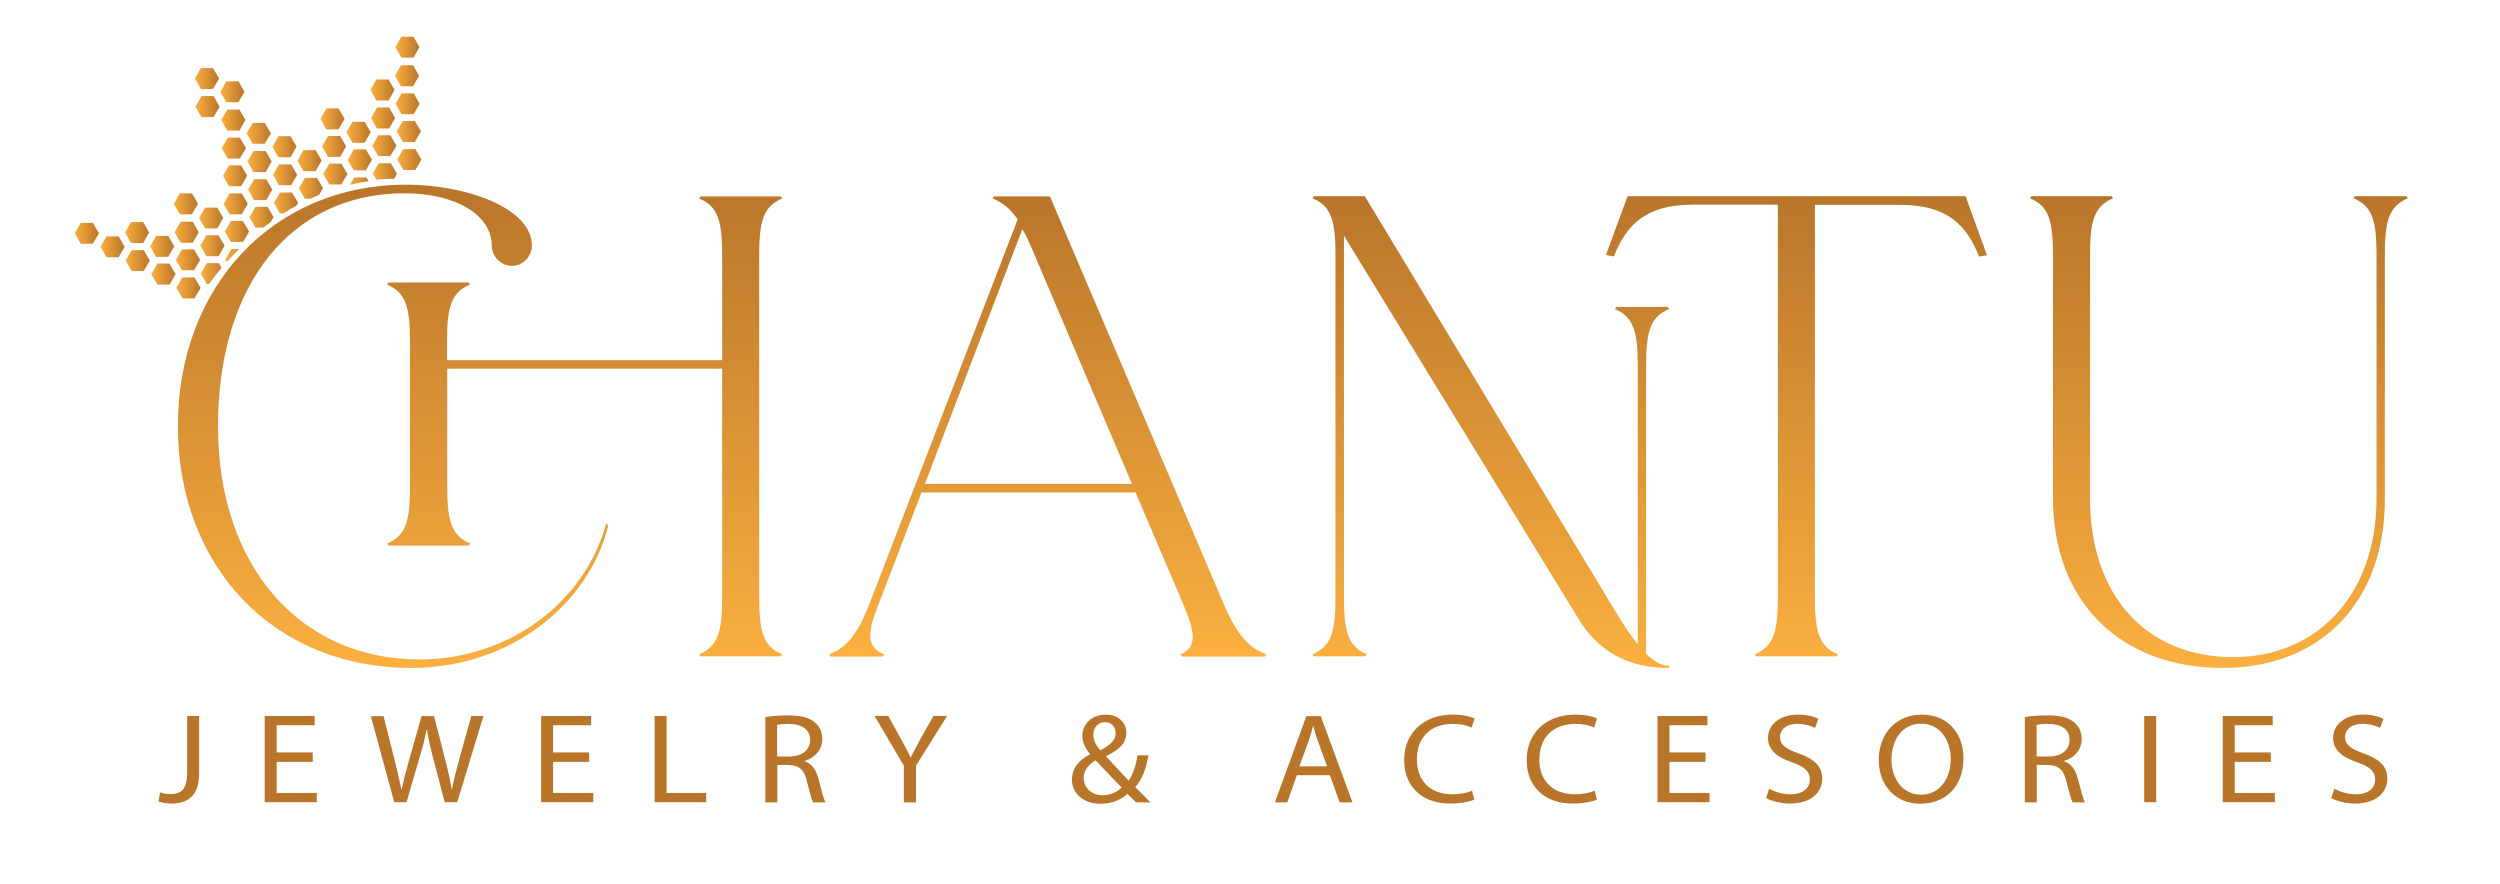 <?xml version="1.0" encoding="UTF-8"?> <svg xmlns="http://www.w3.org/2000/svg" xmlns:xlink="http://www.w3.org/1999/xlink" version="1.1" id="Layer_1" x="0px" y="0px" viewBox="0 0 129.58 45.8" style="enable-background:new 0 0 129.58 45.8;" xml:space="preserve"> <style type="text/css"> .st0{fill:#B9752A;} .st1{fill:url(#SVGID_1_);} .st2{fill:url(#SVGID_00000127751317047190823270000016550765999633093553_);} .st3{fill:url(#SVGID_00000146492833209515857960000011210822395950905995_);} .st4{fill:url(#SVGID_00000012456392333607086160000007708772891673435559_);} .st5{fill:url(#SVGID_00000173843833727348201360000007248807426099766449_);} .st6{fill:url(#SVGID_00000180324365592143360280000013136317144707532472_);} .st7{fill:url(#SVGID_00000138548966566635017160000014655967989039652504_);} .st8{fill:url(#SVGID_00000120554159679054536610000012606277691836471438_);} .st9{fill:url(#SVGID_00000138531155827156444840000008995440477104839352_);} .st10{fill:url(#SVGID_00000070111330481701579630000016337038818628019102_);} .st11{fill:url(#SVGID_00000093166908446672487560000011775059367541393556_);} .st12{fill:url(#SVGID_00000180362396131052824190000001310590517482740150_);} .st13{fill:url(#SVGID_00000028292681542052028530000016650029964406307751_);} .st14{fill:url(#SVGID_00000042731215663157718390000001918944342935074959_);} .st15{fill:url(#SVGID_00000170274474689399028850000004357648441585012925_);} .st16{fill:url(#SVGID_00000112590997810733383250000003794425605462711990_);} .st17{fill:url(#SVGID_00000098211163300161518780000010576191856887044009_);} .st18{fill:url(#SVGID_00000079447260238767443580000013856487548192170896_);} .st19{fill:url(#SVGID_00000043447689004002848520000005242145433369425284_);} .st20{fill:url(#SVGID_00000148633502664134493570000011763352650218995123_);} .st21{fill:url(#SVGID_00000034071598337677415250000010226952902620751803_);} .st22{fill:url(#SVGID_00000097464469845321520180000000959203185732251325_);} .st23{fill:url(#SVGID_00000062901800209240607310000014070991837407005321_);} .st24{fill:url(#SVGID_00000173118546556594532220000005800012708293735332_);} .st25{fill:url(#SVGID_00000012443687620911269370000003491484348756816060_);} .st26{fill:url(#SVGID_00000164498076010849104620000013675381342456631979_);} .st27{fill:url(#SVGID_00000132055577934338176880000008028626086885260673_);} .st28{fill:url(#SVGID_00000074416455590815217390000007066656214607509930_);} .st29{fill:url(#SVGID_00000089558440195161491890000009669952069517974453_);} .st30{fill:url(#SVGID_00000054978703764850437300000007419536289765757365_);} .st31{fill:url(#SVGID_00000096055673550224305260000007146419052061864328_);} .st32{fill:url(#SVGID_00000071527326570125659760000002713648375026105268_);} .st33{fill:url(#SVGID_00000147186165925542774990000002826194081929535881_);} .st34{fill:url(#SVGID_00000134965182009973531520000007279599996307986576_);} .st35{fill:url(#SVGID_00000132781639039065626820000001738609836712716941_);} .st36{fill:url(#SVGID_00000021837191667685329210000008284893518252218505_);} .st37{fill:url(#SVGID_00000022519882746639856930000000451117828938038423_);} .st38{fill:url(#SVGID_00000115484384114665129840000011683684509324839606_);} .st39{fill:url(#SVGID_00000049931096208411623640000011328479825094967472_);} .st40{fill:url(#SVGID_00000082327223950753928710000014765379319084945792_);} .st41{fill:url(#SVGID_00000026872260658099095220000009481935609661129360_);} .st42{fill:url(#SVGID_00000127007092116718895190000006602446434832734119_);} .st43{fill:url(#SVGID_00000168806572098954671740000009501897258462536096_);} .st44{fill:url(#SVGID_00000080184510333192743060000013107543149676352437_);} .st45{fill:url(#SVGID_00000046332541962777851850000017960953457353820862_);} .st46{fill:url(#SVGID_00000085219673620257861280000015401406171503965358_);} .st47{fill:none;} .st48{fill:url(#SVGID_00000160192717326289204620000004303241301860916138_);} .st49{fill:url(#SVGID_00000044879905298830485970000015214253432760263810_);} .st50{fill:url(#SVGID_00000124127282994415097650000014173125150039078324_);} .st51{fill:url(#SVGID_00000079447622162224411970000013466336079344430499_);} </style> <g> <path class="st0" d="M9.7,37.11h0.62v2.99c0,1.19-0.63,1.55-1.45,1.55c-0.23,0-0.51-0.05-0.66-0.11l0.09-0.47 c0.13,0.05,0.31,0.09,0.52,0.09c0.56,0,0.88-0.23,0.88-1.11V37.11z"></path> <path class="st0" d="M16.21,39.49h-1.87v1.61h2.08v0.48h-2.7v-4.47h2.59v0.48h-1.97v1.41h1.87V39.49z"></path> <path class="st0" d="M20.44,41.59l-1.22-4.47h0.66l0.57,2.26c0.14,0.56,0.27,1.12,0.36,1.55h0.01c0.08-0.44,0.23-0.98,0.39-1.55 l0.64-2.26h0.65l0.58,2.27c0.14,0.53,0.26,1.06,0.33,1.53h0.01c0.1-0.49,0.23-0.99,0.38-1.55l0.63-2.26h0.63l-1.36,4.47h-0.65 l-0.61-2.33c-0.15-0.57-0.25-1.01-0.31-1.46h-0.01c-0.09,0.44-0.19,0.88-0.37,1.46l-0.68,2.33H20.44z"></path> <path class="st0" d="M30.54,39.49h-1.87v1.61h2.08v0.48h-2.7v-4.47h2.59v0.48h-1.97v1.41h1.87V39.49z"></path> <path class="st0" d="M33.93,37.11h0.62v3.99h2.05v0.48h-2.67V37.11z"></path> <path class="st0" d="M39.66,37.17c0.31-0.06,0.76-0.09,1.19-0.09c0.66,0,1.09,0.11,1.39,0.37c0.24,0.2,0.38,0.5,0.38,0.85 c0,0.59-0.4,0.98-0.91,1.14v0.02c0.37,0.12,0.59,0.44,0.71,0.9c0.16,0.62,0.27,1.05,0.37,1.23h-0.64 c-0.08-0.13-0.18-0.51-0.32-1.07c-0.14-0.62-0.4-0.85-0.96-0.87h-0.58v1.94h-0.62V37.17z M40.28,39.21h0.63 c0.66,0,1.08-0.34,1.08-0.85c0-0.58-0.45-0.83-1.1-0.84c-0.3,0-0.51,0.03-0.61,0.05V39.21z"></path> <path class="st0" d="M46.85,41.59v-1.9l-1.52-2.58h0.71l0.68,1.23c0.19,0.34,0.33,0.61,0.48,0.92h0.01 c0.13-0.29,0.3-0.58,0.48-0.92l0.69-1.23h0.71l-1.61,2.57v1.91H46.85z"></path> <path class="st0" d="M58.89,41.59c-0.14-0.13-0.26-0.25-0.45-0.44c-0.41,0.36-0.88,0.51-1.4,0.51c-0.93,0-1.48-0.58-1.48-1.25 c0-0.61,0.39-1.03,0.94-1.31v-0.02c-0.25-0.29-0.4-0.62-0.4-0.94c0-0.54,0.42-1.1,1.22-1.1c0.6,0,1.06,0.37,1.06,0.95 c0,0.47-0.29,0.84-1.05,1.2v0.02c0.41,0.44,0.86,0.93,1.17,1.25c0.22-0.31,0.37-0.74,0.46-1.31h0.57c-0.13,0.7-0.33,1.26-0.69,1.65 c0.26,0.25,0.51,0.5,0.79,0.79H58.89z M58.14,40.82c-0.29-0.29-0.82-0.84-1.35-1.41c-0.26,0.15-0.62,0.44-0.62,0.91 c0,0.51,0.41,0.9,0.98,0.9C57.56,41.22,57.91,41.05,58.14,40.82z M56.67,38.09c0,0.32,0.16,0.56,0.36,0.8 c0.48-0.26,0.8-0.5,0.8-0.88c0-0.27-0.16-0.58-0.56-0.58C56.88,37.44,56.67,37.74,56.67,38.09z"></path> <path class="st0" d="M67.22,40.18l-0.5,1.41h-0.64l1.63-4.47h0.75l1.64,4.47h-0.66l-0.51-1.41H67.22z M68.79,39.73l-0.47-1.29 c-0.11-0.29-0.18-0.56-0.25-0.82h-0.01c-0.07,0.27-0.15,0.54-0.24,0.81l-0.47,1.29H68.79z"></path> <path class="st0" d="M76.42,41.44c-0.23,0.11-0.68,0.21-1.27,0.21c-1.35,0-2.37-0.8-2.37-2.26c0-1.4,1.02-2.35,2.51-2.35 c0.6,0,0.98,0.12,1.14,0.2l-0.15,0.47c-0.24-0.11-0.57-0.19-0.97-0.19c-1.13,0-1.87,0.67-1.87,1.85c0,1.09,0.68,1.8,1.85,1.8 c0.38,0,0.76-0.07,1.01-0.19L76.42,41.44z"></path> <path class="st0" d="M82.77,41.44c-0.23,0.11-0.68,0.21-1.27,0.21c-1.35,0-2.37-0.8-2.37-2.26c0-1.4,1.02-2.35,2.51-2.35 c0.6,0,0.98,0.12,1.14,0.2l-0.15,0.47c-0.24-0.11-0.57-0.19-0.97-0.19c-1.13,0-1.87,0.67-1.87,1.85c0,1.09,0.68,1.8,1.85,1.8 c0.38,0,0.76-0.07,1.01-0.19L82.77,41.44z"></path> <path class="st0" d="M88.4,39.49h-1.87v1.61h2.08v0.48h-2.7v-4.47h2.59v0.48h-1.97v1.41h1.87V39.49z"></path> <path class="st0" d="M91.7,40.88c0.28,0.16,0.68,0.29,1.11,0.29c0.63,0,1-0.31,1-0.76c0-0.42-0.26-0.66-0.9-0.89 c-0.78-0.26-1.27-0.64-1.27-1.27c0-0.7,0.62-1.21,1.55-1.21c0.49,0,0.85,0.11,1.06,0.22l-0.17,0.47c-0.16-0.08-0.48-0.21-0.91-0.21 c-0.66,0-0.91,0.36-0.91,0.67c0,0.42,0.29,0.62,0.96,0.86c0.81,0.29,1.23,0.66,1.23,1.31c0,0.69-0.55,1.29-1.68,1.29 c-0.46,0-0.97-0.13-1.23-0.29L91.7,40.88z"></path> <path class="st0" d="M101.77,39.3c0,1.54-1,2.36-2.23,2.36c-1.27,0-2.16-0.92-2.16-2.27c0-1.42,0.95-2.35,2.23-2.35 C100.92,37.04,101.77,37.97,101.77,39.3z M98.04,39.38c0,0.96,0.56,1.81,1.53,1.81c0.98,0,1.54-0.84,1.54-1.86 c0-0.89-0.5-1.82-1.53-1.82C98.56,37.51,98.04,38.39,98.04,39.38z"></path> <path class="st0" d="M104.94,37.17c0.31-0.06,0.76-0.09,1.19-0.09c0.66,0,1.09,0.11,1.39,0.37c0.24,0.2,0.38,0.5,0.38,0.85 c0,0.59-0.4,0.98-0.91,1.14v0.02c0.37,0.12,0.59,0.44,0.71,0.9c0.16,0.62,0.27,1.05,0.37,1.23h-0.64 c-0.08-0.13-0.18-0.51-0.32-1.07c-0.14-0.62-0.4-0.85-0.96-0.87h-0.58v1.94h-0.62V37.17z M105.56,39.21h0.63 c0.66,0,1.08-0.34,1.08-0.85c0-0.58-0.45-0.83-1.1-0.84c-0.3,0-0.51,0.03-0.61,0.05V39.21z"></path> <path class="st0" d="M111.76,37.11v4.47h-0.62v-4.47H111.76z"></path> <path class="st0" d="M117.7,39.49h-1.87v1.61h2.08v0.48h-2.7v-4.47h2.59v0.48h-1.97v1.41h1.87V39.49z"></path> <path class="st0" d="M121,40.88c0.28,0.16,0.68,0.29,1.11,0.29c0.63,0,1-0.31,1-0.76c0-0.42-0.26-0.66-0.91-0.89 c-0.78-0.26-1.27-0.64-1.27-1.27c0-0.7,0.62-1.21,1.55-1.21c0.49,0,0.85,0.11,1.06,0.22l-0.17,0.47c-0.16-0.08-0.48-0.21-0.91-0.21 c-0.66,0-0.91,0.36-0.91,0.67c0,0.42,0.29,0.62,0.96,0.86c0.81,0.29,1.23,0.66,1.23,1.31c0,0.69-0.55,1.29-1.68,1.29 c-0.46,0-0.97-0.13-1.23-0.29L121,40.88z"></path> </g> <g> <linearGradient id="SVGID_1_" gradientUnits="userSpaceOnUse" x1="11.418" y1="4.758" x2="12.672" y2="4.758"> <stop offset="0" style="stop-color:#FBB040"></stop> <stop offset="1" style="stop-color:#B9752A"></stop> </linearGradient> <polygon class="st1" points="12.36,5.3 12.67,4.76 12.36,4.21 11.73,4.22 11.42,4.76 11.73,5.3 "></polygon> <linearGradient id="SVGID_00000038376476401579740790000016835628259303720882_" gradientUnits="userSpaceOnUse" x1="12.782" y1="6.91" x2="14.036" y2="6.91"> <stop offset="0" style="stop-color:#FBB040"></stop> <stop offset="1" style="stop-color:#B9752A"></stop> </linearGradient> <polygon style="fill:url(#SVGID_00000038376476401579740790000016835628259303720882_);" points="13.72,7.45 14.04,6.91 13.72,6.37 13.1,6.37 12.78,6.91 13.1,7.45 "></polygon> <linearGradient id="SVGID_00000124857392410682489530000017617540402896901306_" gradientUnits="userSpaceOnUse" x1="20.491" y1="2.443" x2="21.744" y2="2.443"> <stop offset="0" style="stop-color:#FBB040"></stop> <stop offset="1" style="stop-color:#B9752A"></stop> </linearGradient> <polygon style="fill:url(#SVGID_00000124857392410682489530000017617540402896901306_);" points="21.43,2.99 21.74,2.44 21.43,1.9 20.8,1.9 20.49,2.44 20.8,2.99 "></polygon> <linearGradient id="SVGID_00000039102231596188465570000005163090685099607453_" gradientUnits="userSpaceOnUse" x1="14.119" y1="7.606" x2="15.373" y2="7.606"> <stop offset="0" style="stop-color:#FBB040"></stop> <stop offset="1" style="stop-color:#B9752A"></stop> </linearGradient> <polygon style="fill:url(#SVGID_00000039102231596188465570000005163090685099607453_);" points="15.06,8.15 15.37,7.6 15.06,7.06 14.43,7.06 14.12,7.61 14.43,8.15 "></polygon> <linearGradient id="SVGID_00000151537717542412260940000006123766794752395687_" gradientUnits="userSpaceOnUse" x1="19.199" y1="4.663" x2="20.453" y2="4.663"> <stop offset="0" style="stop-color:#FBB040"></stop> <stop offset="1" style="stop-color:#B9752A"></stop> </linearGradient> <polygon style="fill:url(#SVGID_00000151537717542412260940000006123766794752395687_);" points="20.14,5.21 20.45,4.66 20.14,4.12 19.51,4.12 19.2,4.66 19.51,5.21 "></polygon> <linearGradient id="SVGID_00000152221940999395267490000007708767955588097691_" gradientUnits="userSpaceOnUse" x1="16.611" y1="6.162" x2="17.865" y2="6.162"> <stop offset="0" style="stop-color:#FBB040"></stop> <stop offset="1" style="stop-color:#B9752A"></stop> </linearGradient> <polygon style="fill:url(#SVGID_00000152221940999395267490000007708767955588097691_);" points="17.55,6.7 17.86,6.16 17.55,5.62 16.92,5.62 16.61,6.16 16.92,6.71 "></polygon> <linearGradient id="SVGID_00000094591524013715633940000012696228640962005132_" gradientUnits="userSpaceOnUse" x1="9.011" y1="10.566" x2="10.265" y2="10.566"> <stop offset="0" style="stop-color:#FBB040"></stop> <stop offset="1" style="stop-color:#B9752A"></stop> </linearGradient> <polygon style="fill:url(#SVGID_00000094591524013715633940000012696228640962005132_);" points="9.95,11.11 10.26,10.56 9.95,10.02 9.32,10.02 9.01,10.57 9.33,11.11 "></polygon> <linearGradient id="SVGID_00000019640483169968454070000014483190054273683121_" gradientUnits="userSpaceOnUse" x1="20.469" y1="3.927" x2="21.723" y2="3.927"> <stop offset="0" style="stop-color:#FBB040"></stop> <stop offset="1" style="stop-color:#B9752A"></stop> </linearGradient> <polygon style="fill:url(#SVGID_00000019640483169968454070000014483190054273683121_);" points="21.41,4.47 21.72,3.93 21.41,3.38 20.78,3.38 20.47,3.93 20.78,4.47 "></polygon> <linearGradient id="SVGID_00000040555043052589954630000006728736942133428113_" gradientUnits="userSpaceOnUse" x1="14.147" y1="9.061" x2="15.401" y2="9.061"> <stop offset="0" style="stop-color:#FBB040"></stop> <stop offset="1" style="stop-color:#B9752A"></stop> </linearGradient> <polygon style="fill:url(#SVGID_00000040555043052589954630000006728736942133428113_);" points="14.46,8.52 14.15,9.06 14.46,9.6 15.09,9.6 15.4,9.06 15.09,8.52 "></polygon> <linearGradient id="SVGID_00000088820560810751241030000018271539645321184935_" gradientUnits="userSpaceOnUse" x1="15.417" y1="8.325" x2="16.671" y2="8.325"> <stop offset="0" style="stop-color:#FBB040"></stop> <stop offset="1" style="stop-color:#B9752A"></stop> </linearGradient> <polygon style="fill:url(#SVGID_00000088820560810751241030000018271539645321184935_);" points="16.36,8.87 16.67,8.32 16.36,7.78 15.73,7.78 15.42,8.33 15.73,8.87 "></polygon> <linearGradient id="SVGID_00000068671793113778493070000000603415998349908363_" gradientUnits="userSpaceOnUse" x1="16.687" y1="7.589" x2="17.941" y2="7.589"> <stop offset="0" style="stop-color:#FBB040"></stop> <stop offset="1" style="stop-color:#B9752A"></stop> </linearGradient> <polygon style="fill:url(#SVGID_00000068671793113778493070000000603415998349908363_);" points="17,7.05 16.69,7.59 17,8.13 17.63,8.13 17.94,7.59 17.63,7.05 "></polygon> <linearGradient id="SVGID_00000098926905337476201230000013802927593863068069_" gradientUnits="userSpaceOnUse" x1="17.957" y1="6.853" x2="19.211" y2="6.853"> <stop offset="0" style="stop-color:#FBB040"></stop> <stop offset="1" style="stop-color:#B9752A"></stop> </linearGradient> <polygon style="fill:url(#SVGID_00000098926905337476201230000013802927593863068069_);" points="18.9,7.4 19.21,6.85 18.9,6.31 18.27,6.31 17.96,6.85 18.27,7.4 "></polygon> <linearGradient id="SVGID_00000183247957862827180220000009873274107348335548_" gradientUnits="userSpaceOnUse" x1="19.227" y1="6.117" x2="20.48" y2="6.117"> <stop offset="0" style="stop-color:#FBB040"></stop> <stop offset="1" style="stop-color:#B9752A"></stop> </linearGradient> <polygon style="fill:url(#SVGID_00000183247957862827180220000009873274107348335548_);" points="20.17,6.66 20.48,6.12 20.17,5.57 19.54,5.57 19.23,6.12 19.54,6.66 "></polygon> <linearGradient id="SVGID_00000134237510013293196240000011509454770144120734_" gradientUnits="userSpaceOnUse" x1="20.497" y1="5.382" x2="21.75" y2="5.382"> <stop offset="0" style="stop-color:#FBB040"></stop> <stop offset="1" style="stop-color:#B9752A"></stop> </linearGradient> <polygon style="fill:url(#SVGID_00000134237510013293196240000011509454770144120734_);" points="20.81,4.84 20.5,5.38 20.81,5.92 21.44,5.92 21.75,5.38 21.44,4.84 "></polygon> <linearGradient id="SVGID_00000093863707863610908710000005481616037203116195_" gradientUnits="userSpaceOnUse" x1="15.483" y1="9.757" x2="16.737" y2="9.757"> <stop offset="0" style="stop-color:#FBB040"></stop> <stop offset="1" style="stop-color:#B9752A"></stop> </linearGradient> <path style="fill:url(#SVGID_00000093863707863610908710000005481616037203116195_);" d="M16.74,9.76l-0.31-0.54l-0.63,0 l-0.31,0.54l0.31,0.54l0.29,0c0.14-0.07,0.29-0.13,0.44-0.19L16.74,9.76z"></path> <linearGradient id="SVGID_00000126287621447428607580000011140772210787510694_" gradientUnits="userSpaceOnUse" x1="16.753" y1="9.021" x2="18.007" y2="9.021"> <stop offset="0" style="stop-color:#FBB040"></stop> <stop offset="1" style="stop-color:#B9752A"></stop> </linearGradient> <polygon style="fill:url(#SVGID_00000126287621447428607580000011140772210787510694_);" points="17.07,8.48 16.75,9.02 17.07,9.56 17.69,9.56 18.01,9.02 17.69,8.48 "></polygon> <linearGradient id="SVGID_00000088816461114594306790000013168665428545823361_" gradientUnits="userSpaceOnUse" x1="18.023" y1="8.286" x2="19.277" y2="8.286"> <stop offset="0" style="stop-color:#FBB040"></stop> <stop offset="1" style="stop-color:#B9752A"></stop> </linearGradient> <polygon style="fill:url(#SVGID_00000088816461114594306790000013168665428545823361_);" points="18.34,7.74 18.02,8.29 18.34,8.83 18.96,8.83 19.28,8.28 18.96,7.74 "></polygon> <linearGradient id="SVGID_00000067234860779799257080000002991482009004371845_" gradientUnits="userSpaceOnUse" x1="19.293" y1="7.55" x2="20.547" y2="7.55"> <stop offset="0" style="stop-color:#FBB040"></stop> <stop offset="1" style="stop-color:#B9752A"></stop> </linearGradient> <polygon style="fill:url(#SVGID_00000067234860779799257080000002991482009004371845_);" points="20.23,8.09 20.55,7.55 20.23,7.01 19.61,7.01 19.29,7.55 19.61,8.09 "></polygon> <linearGradient id="SVGID_00000181087386846119099950000011089071591208503952_" gradientUnits="userSpaceOnUse" x1="20.563" y1="6.814" x2="21.817" y2="6.814"> <stop offset="0" style="stop-color:#FBB040"></stop> <stop offset="1" style="stop-color:#B9752A"></stop> </linearGradient> <polygon style="fill:url(#SVGID_00000181087386846119099950000011089071591208503952_);" points="20.88,6.27 20.56,6.81 20.88,7.36 21.5,7.36 21.82,6.81 21.5,6.27 "></polygon> <linearGradient id="SVGID_00000138551879651687537750000014866610124748782979_" gradientUnits="userSpaceOnUse" x1="18.051" y1="9.389" x2="19.305" y2="9.389"> <stop offset="0" style="stop-color:#FBB040"></stop> <stop offset="1" style="stop-color:#B9752A"></stop> </linearGradient> <path style="fill:url(#SVGID_00000138551879651687537750000014866610124748782979_);" d="M18.99,9.2l-0.63,0l-0.22,0.38 c0.31-0.08,0.63-0.14,0.96-0.19L18.99,9.2z"></path> <linearGradient id="SVGID_00000054239857421765054970000011762452115301785531_" gradientUnits="userSpaceOnUse" x1="19.321" y1="8.893" x2="20.575" y2="8.893"> <stop offset="0" style="stop-color:#FBB040"></stop> <stop offset="1" style="stop-color:#B9752A"></stop> </linearGradient> <path style="fill:url(#SVGID_00000054239857421765054970000011762452115301785531_);" d="M20.57,9l-0.31-0.54l-0.63,0l-0.31,0.54 l0.19,0.32c0.3-0.04,0.61-0.05,0.92-0.06L20.57,9z"></path> <linearGradient id="SVGID_00000015330957885219649620000017219167168357364892_" gradientUnits="userSpaceOnUse" x1="20.591" y1="8.268" x2="21.845" y2="8.268"> <stop offset="0" style="stop-color:#FBB040"></stop> <stop offset="1" style="stop-color:#B9752A"></stop> </linearGradient> <polygon style="fill:url(#SVGID_00000015330957885219649620000017219167168357364892_);" points="20.9,7.73 20.59,8.27 20.91,8.81 21.53,8.81 21.84,8.27 21.53,7.73 "></polygon> <linearGradient id="SVGID_00000010994322526841546950000008236418112228650894_" gradientUnits="userSpaceOnUse" x1="10.102" y1="4.072" x2="11.355" y2="4.072"> <stop offset="0" style="stop-color:#FBB040"></stop> <stop offset="1" style="stop-color:#B9752A"></stop> </linearGradient> <polygon style="fill:url(#SVGID_00000010994322526841546950000008236418112228650894_);" points="11.04,4.61 11.36,4.07 11.04,3.53 10.41,3.53 10.1,4.07 10.42,4.62 "></polygon> <linearGradient id="SVGID_00000091716855419181948230000007472420293594600607_" gradientUnits="userSpaceOnUse" x1="10.129" y1="5.526" x2="11.383" y2="5.526"> <stop offset="0" style="stop-color:#FBB040"></stop> <stop offset="1" style="stop-color:#B9752A"></stop> </linearGradient> <polygon style="fill:url(#SVGID_00000091716855419181948230000007472420293594600607_);" points="10.44,4.98 10.13,5.53 10.44,6.07 11.07,6.07 11.38,5.53 11.07,4.98 "></polygon> <linearGradient id="SVGID_00000002377948090811140960000013130021033427037884_" gradientUnits="userSpaceOnUse" x1="11.466" y1="6.223" x2="12.72" y2="6.223"> <stop offset="0" style="stop-color:#FBB040"></stop> <stop offset="1" style="stop-color:#B9752A"></stop> </linearGradient> <polygon style="fill:url(#SVGID_00000002377948090811140960000013130021033427037884_);" points="11.78,5.68 11.47,6.22 11.78,6.77 12.41,6.77 12.72,6.22 12.41,5.68 "></polygon> <linearGradient id="SVGID_00000023966687424590718360000008596968708122385066_" gradientUnits="userSpaceOnUse" x1="3.874" y1="12.092" x2="5.128" y2="12.092"> <stop offset="0" style="stop-color:#FBB040"></stop> <stop offset="1" style="stop-color:#B9752A"></stop> </linearGradient> <polygon style="fill:url(#SVGID_00000023966687424590718360000008596968708122385066_);" points="4.19,11.55 3.87,12.09 4.19,12.64 4.81,12.63 5.13,12.09 4.81,11.55 "></polygon> <linearGradient id="SVGID_00000031181117490737273350000011928406470992587395_" gradientUnits="userSpaceOnUse" x1="11.493" y1="7.678" x2="12.747" y2="7.678"> <stop offset="0" style="stop-color:#FBB040"></stop> <stop offset="1" style="stop-color:#B9752A"></stop> </linearGradient> <polygon style="fill:url(#SVGID_00000031181117490737273350000011928406470992587395_);" points="11.81,7.14 11.49,7.68 11.81,8.22 12.43,8.22 12.75,7.68 12.43,7.13 "></polygon> <linearGradient id="SVGID_00000017511131182508265760000001940105555467678111_" gradientUnits="userSpaceOnUse" x1="5.21" y1="12.789" x2="6.464" y2="12.789"> <stop offset="0" style="stop-color:#FBB040"></stop> <stop offset="1" style="stop-color:#B9752A"></stop> </linearGradient> <polygon style="fill:url(#SVGID_00000017511131182508265760000001940105555467678111_);" points="5.52,12.25 5.21,12.79 5.52,13.33 6.15,13.33 6.46,12.79 6.15,12.25 "></polygon> <linearGradient id="SVGID_00000097497409435927176550000015012284863757889949_" gradientUnits="userSpaceOnUse" x1="6.48" y1="12.053" x2="7.734" y2="12.053"> <stop offset="0" style="stop-color:#FBB040"></stop> <stop offset="1" style="stop-color:#B9752A"></stop> </linearGradient> <polygon style="fill:url(#SVGID_00000097497409435927176550000015012284863757889949_);" points="7.42,12.6 7.73,12.05 7.42,11.51 6.79,11.51 6.48,12.05 6.79,12.6 "></polygon> <linearGradient id="SVGID_00000067194515099061657390000005056759302793641905_" gradientUnits="userSpaceOnUse" x1="11.56" y1="9.11" x2="12.814" y2="9.11"> <stop offset="0" style="stop-color:#FBB040"></stop> <stop offset="1" style="stop-color:#B9752A"></stop> </linearGradient> <polygon style="fill:url(#SVGID_00000067194515099061657390000005056759302793641905_);" points="12.5,9.65 12.81,9.11 12.5,8.57 11.87,8.57 11.56,9.11 11.87,9.65 "></polygon> <linearGradient id="SVGID_00000080168561244589723690000008376167125508762558_" gradientUnits="userSpaceOnUse" x1="12.83" y1="8.374" x2="14.084" y2="8.374"> <stop offset="0" style="stop-color:#FBB040"></stop> <stop offset="1" style="stop-color:#B9752A"></stop> </linearGradient> <polygon style="fill:url(#SVGID_00000080168561244589723690000008376167125508762558_);" points="13.14,7.83 12.83,8.37 13.14,8.92 13.77,8.92 14.08,8.37 13.77,7.83 "></polygon> <linearGradient id="SVGID_00000005241933646034681230000017528409727436562596_" gradientUnits="userSpaceOnUse" x1="6.508" y1="13.508" x2="7.762" y2="13.508"> <stop offset="0" style="stop-color:#FBB040"></stop> <stop offset="1" style="stop-color:#B9752A"></stop> </linearGradient> <polygon style="fill:url(#SVGID_00000005241933646034681230000017528409727436562596_);" points="6.82,12.97 6.51,13.51 6.82,14.05 7.45,14.05 7.76,13.51 7.45,12.96 "></polygon> <linearGradient id="SVGID_00000072987645687596315430000012349886035576877247_" gradientUnits="userSpaceOnUse" x1="7.778" y1="12.772" x2="9.032" y2="12.772"> <stop offset="0" style="stop-color:#FBB040"></stop> <stop offset="1" style="stop-color:#B9752A"></stop> </linearGradient> <polygon style="fill:url(#SVGID_00000072987645687596315430000012349886035576877247_);" points="8.72,13.31 9.03,12.77 8.72,12.23 8.09,12.23 7.78,12.77 8.09,13.32 "></polygon> <linearGradient id="SVGID_00000045592238972116751900000013122567397229258395_" gradientUnits="userSpaceOnUse" x1="9.048" y1="12.036" x2="10.302" y2="12.036"> <stop offset="0" style="stop-color:#FBB040"></stop> <stop offset="1" style="stop-color:#B9752A"></stop> </linearGradient> <polygon style="fill:url(#SVGID_00000045592238972116751900000013122567397229258395_);" points="9.36,11.49 9.05,12.04 9.36,12.58 9.99,12.58 10.3,12.04 9.99,11.49 "></polygon> <linearGradient id="SVGID_00000144329978936075912380000007211382507024049029_" gradientUnits="userSpaceOnUse" x1="10.318" y1="11.3" x2="11.572" y2="11.3"> <stop offset="0" style="stop-color:#FBB040"></stop> <stop offset="1" style="stop-color:#B9752A"></stop> </linearGradient> <polygon style="fill:url(#SVGID_00000144329978936075912380000007211382507024049029_);" points="10.63,10.76 10.32,11.3 10.63,11.84 11.26,11.84 11.57,11.3 11.26,10.76 "></polygon> <linearGradient id="SVGID_00000114781426921185611400000014042760957786734488_" gradientUnits="userSpaceOnUse" x1="11.588" y1="10.565" x2="12.841" y2="10.565"> <stop offset="0" style="stop-color:#FBB040"></stop> <stop offset="1" style="stop-color:#B9752A"></stop> </linearGradient> <polygon style="fill:url(#SVGID_00000114781426921185611400000014042760957786734488_);" points="12.53,11.11 12.84,10.56 12.53,10.02 11.9,10.02 11.59,10.57 11.9,11.11 "></polygon> <linearGradient id="SVGID_00000001645018145936686900000014371303085789446276_" gradientUnits="userSpaceOnUse" x1="12.858" y1="9.829" x2="14.112" y2="9.829"> <stop offset="0" style="stop-color:#FBB040"></stop> <stop offset="1" style="stop-color:#B9752A"></stop> </linearGradient> <polygon style="fill:url(#SVGID_00000001645018145936686900000014371303085789446276_);" points="13.8,10.37 14.11,9.83 13.8,9.29 13.17,9.29 12.86,9.83 13.17,10.37 "></polygon> <linearGradient id="SVGID_00000092448822549479094210000015461478086293605788_" gradientUnits="userSpaceOnUse" x1="7.844" y1="14.204" x2="9.098" y2="14.204"> <stop offset="0" style="stop-color:#FBB040"></stop> <stop offset="1" style="stop-color:#B9752A"></stop> </linearGradient> <polygon style="fill:url(#SVGID_00000092448822549479094210000015461478086293605788_);" points="8.16,13.66 7.84,14.21 8.16,14.75 8.79,14.75 9.1,14.2 8.78,13.66 "></polygon> <linearGradient id="SVGID_00000013168049802314418590000006380808460317047976_" gradientUnits="userSpaceOnUse" x1="9.114" y1="13.468" x2="10.368" y2="13.468"> <stop offset="0" style="stop-color:#FBB040"></stop> <stop offset="1" style="stop-color:#B9752A"></stop> </linearGradient> <polygon style="fill:url(#SVGID_00000013168049802314418590000006380808460317047976_);" points="10.06,14.01 10.37,13.47 10.05,12.92 9.43,12.93 9.11,13.47 9.43,14.01 "></polygon> <linearGradient id="SVGID_00000085967222749275840040000002858373179057873284_" gradientUnits="userSpaceOnUse" x1="10.384" y1="12.733" x2="11.638" y2="12.733"> <stop offset="0" style="stop-color:#FBB040"></stop> <stop offset="1" style="stop-color:#B9752A"></stop> </linearGradient> <polygon style="fill:url(#SVGID_00000085967222749275840040000002858373179057873284_);" points="11.33,13.28 11.64,12.73 11.32,12.19 10.7,12.19 10.38,12.73 10.7,13.28 "></polygon> <linearGradient id="SVGID_00000076565611119181067880000013960675605252864167_" gradientUnits="userSpaceOnUse" x1="11.654" y1="11.997" x2="12.908" y2="11.997"> <stop offset="0" style="stop-color:#FBB040"></stop> <stop offset="1" style="stop-color:#B9752A"></stop> </linearGradient> <polygon style="fill:url(#SVGID_00000076565611119181067880000013960675605252864167_);" points="12.6,12.54 12.91,12 12.59,11.45 11.97,11.45 11.65,12 11.97,12.54 "></polygon> <linearGradient id="SVGID_00000123412313836999621800000018014588169941863584_" gradientUnits="userSpaceOnUse" x1="12.924" y1="11.261" x2="14.178" y2="11.261"> <stop offset="0" style="stop-color:#FBB040"></stop> <stop offset="1" style="stop-color:#B9752A"></stop> </linearGradient> <path style="fill:url(#SVGID_00000123412313836999621800000018014588169941863584_);" d="M14.18,11.26l-0.31-0.54l-0.63,0 l-0.31,0.54l0.31,0.54l0.4,0c0.13-0.1,0.26-0.19,0.39-0.29L14.18,11.26z"></path> <linearGradient id="SVGID_00000086670161546649886110000010598605078109731244_" gradientUnits="userSpaceOnUse" x1="14.194" y1="10.525" x2="15.448" y2="10.525"> <stop offset="0" style="stop-color:#FBB040"></stop> <stop offset="1" style="stop-color:#B9752A"></stop> </linearGradient> <path style="fill:url(#SVGID_00000086670161546649886110000010598605078109731244_);" d="M15.45,10.52l-0.31-0.54l-0.63,0 l-0.31,0.54l0.31,0.54l0.18,0c0.22-0.14,0.44-0.28,0.68-0.41L15.45,10.52z"></path> <linearGradient id="SVGID_00000155842686431201319900000014816943127874919571_" gradientUnits="userSpaceOnUse" x1="9.142" y1="14.923" x2="10.396" y2="14.923"> <stop offset="0" style="stop-color:#FBB040"></stop> <stop offset="1" style="stop-color:#B9752A"></stop> </linearGradient> <polygon style="fill:url(#SVGID_00000155842686431201319900000014816943127874919571_);" points="10.08,14.38 9.45,14.38 9.14,14.92 9.46,15.47 10.08,15.47 10.4,14.92 "></polygon> <linearGradient id="SVGID_00000167384876144039953770000001870569125016408724_" gradientUnits="userSpaceOnUse" x1="10.412" y1="14.187" x2="11.666" y2="14.187"> <stop offset="0" style="stop-color:#FBB040"></stop> <stop offset="1" style="stop-color:#B9752A"></stop> </linearGradient> <path style="fill:url(#SVGID_00000167384876144039953770000001870569125016408724_);" d="M11.35,13.64l-0.63,0l-0.31,0.54 l0.31,0.54l0.11,0c0.18-0.25,0.4-0.53,0.65-0.84L11.35,13.64z"></path> <linearGradient id="SVGID_00000123420965333876710960000001833961578071166398_" gradientUnits="userSpaceOnUse" x1="11.682" y1="13.244" x2="12.936" y2="13.244"> <stop offset="0" style="stop-color:#FBB040"></stop> <stop offset="1" style="stop-color:#B9752A"></stop> </linearGradient> <path style="fill:url(#SVGID_00000123420965333876710960000001833961578071166398_);" d="M11.99,12.91l-0.31,0.54l0.07,0.13 c0.19-0.22,0.41-0.44,0.64-0.67L11.99,12.91z"></path> <path class="st47" d="M20.94,9.23c-0.18,0-0.34,0.02-0.51,0.03c-0.31,0.01-0.62,0.03-0.92,0.06c-0.14,0.02-0.27,0.05-0.4,0.07 c-0.33,0.05-0.65,0.11-0.96,0.19c-0.57,0.14-1.1,0.32-1.61,0.53c-0.15,0.06-0.3,0.12-0.44,0.19c-0.25,0.11-0.49,0.24-0.72,0.36 c-0.24,0.13-0.46,0.27-0.68,0.41c-0.23,0.15-0.45,0.29-0.66,0.45c-0.13,0.1-0.27,0.19-0.39,0.29c-0.46,0.36-0.88,0.74-1.24,1.1 c-0.23,0.23-0.44,0.45-0.64,0.67c-0.09,0.11-0.18,0.21-0.26,0.31c-0.26,0.31-0.48,0.59-0.65,0.84c-0.39,0.54-0.58,0.9-0.58,0.9 l7.95-2.5C18.21,13.14,28.18,9.22,20.94,9.23z"></path> </g> <g> <linearGradient id="SVGID_00000133515434316792457460000000770839746711923647_" gradientUnits="userSpaceOnUse" x1="24.891" y1="34.621" x2="24.891" y2="9.571"> <stop offset="0" style="stop-color:#FBB040"></stop> <stop offset="1" style="stop-color:#B9752A"></stop> </linearGradient> <path style="fill:url(#SVGID_00000133515434316792457460000000770839746711923647_);" d="M11.3,22.1c0,7.34,4.34,12.08,10.43,12.08 c4.64,0,8.58-2.95,9.69-7.05l0.11,0.11c-1,4.03-5.01,7.38-10.21,7.38c-7.17,0-12.1-5.29-12.1-12.53S14.16,9.57,21.07,9.57 c2.97,0,6.5,1.16,6.5,3.17c0,0.56-0.48,1.04-1.04,1.04c-0.56,0-1.04-0.49-1.04-1.04c0-1.57-1.82-2.72-4.53-2.72 C15.09,10.02,11.3,14.75,11.3,22.1z M21.25,25.23V17.7c0-1.71-0.19-2.54-1.19-2.95l0.07-0.11h4.16l0.07,0.11 c-1,0.41-1.19,1.23-1.19,2.95v0.97h14.26v-5.44c0-1.71-0.19-2.54-1.19-2.94l0.07-0.11h4.16l0.07,0.11c-1,0.41-1.19,1.23-1.19,2.94 v17.74c0,1.71,0.19,2.54,1.19,2.94l-0.07,0.11h-4.16l-0.07-0.11c1-0.41,1.19-1.23,1.19-2.94V19.11H23.18v6.11 c0,1.71,0.19,2.54,1.19,2.95l-0.07,0.11h-4.16l-0.07-0.11C21.07,27.76,21.25,26.94,21.25,25.23z"></path> <linearGradient id="SVGID_00000005253839352495876380000017941028720993434795_" gradientUnits="userSpaceOnUse" x1="54.291" y1="34.025" x2="54.291" y2="10.167"> <stop offset="0" style="stop-color:#FBB040"></stop> <stop offset="1" style="stop-color:#B9752A"></stop> </linearGradient> <path style="fill:url(#SVGID_00000005253839352495876380000017941028720993434795_);" d="M61.31,31.27l-2.45-5.74h-11.1l-2.26,5.89 c-0.56,1.42-0.59,2.12,0.33,2.5l-0.07,0.11h-2.71l-0.07-0.11c0.93-0.37,1.49-1.08,2.08-2.61l7.69-19.94 c-0.37-0.52-0.74-0.86-1.3-1.08l0.07-0.11h2.9l8.98,21.06c0.67,1.57,1.26,2.31,2.23,2.68l-0.07,0.11h-4.31l-0.07-0.11 C62.09,33.54,61.94,32.76,61.31,31.27z M58.67,25.08l-5.12-12.04c-0.19-0.45-0.37-0.86-0.56-1.16l-5.05,13.2H58.67z"></path> <linearGradient id="SVGID_00000100341034385126406870000016833083468236783506_" gradientUnits="userSpaceOnUse" x1="85.511" y1="34.621" x2="85.511" y2="10.167"> <stop offset="0" style="stop-color:#FBB040"></stop> <stop offset="1" style="stop-color:#B9752A"></stop> </linearGradient> <path style="fill:url(#SVGID_00000100341034385126406870000016833083468236783506_);" d="M70.77,34.02H68.1l-0.07-0.11 c1-0.41,1.19-1.23,1.19-2.94V13.22c0-1.71-0.19-2.54-1.19-2.94l0.07-0.11h2.64l12.96,21.47c0.45,0.75,0.82,1.3,1.19,1.75V18.97 c0-1.71-0.19-2.54-1.19-2.95l0.07-0.11h2.67l0.07,0.11c-1,0.41-1.19,1.23-1.19,2.95v14.91c0.45,0.45,0.82,0.63,1.23,0.63 l-0.07,0.11c-1.48,0-3.38-0.41-4.68-2.57L69.66,12.22v18.75c0,1.71,0.19,2.54,1.19,2.94L70.77,34.02z M84.36,10.17h17.52l1.11,3.06 l-0.41,0.07c-0.63-1.6-1.63-2.68-4.05-2.68h-4.46v20.35c0,1.71,0.19,2.54,1.19,2.94l-0.07,0.11h-4.16l-0.07-0.11 c1-0.41,1.19-1.23,1.19-2.94V10.61H87.7c-2.41,0-3.42,1.08-4.05,2.68l-0.41-0.07L84.36,10.17z"></path> <linearGradient id="SVGID_00000132779647807249430510000016596555176315741320_" gradientUnits="userSpaceOnUse" x1="115.022" y1="34.621" x2="115.022" y2="10.167"> <stop offset="0" style="stop-color:#FBB040"></stop> <stop offset="1" style="stop-color:#B9752A"></stop> </linearGradient> <path style="fill:url(#SVGID_00000132779647807249430510000016596555176315741320_);" d="M115.21,34.62c-5.35,0-8.8-3.47-8.8-8.8 v-12.6c0-1.71-0.19-2.54-1.19-2.94l0.07-0.11h4.16l0.07,0.11c-1,0.41-1.19,1.23-1.19,2.94v12.6c0,5.07,2.93,8.24,7.42,8.24 c4.31,0,7.43-3.17,7.43-8.24v-12.6c0-1.71-0.19-2.54-1.19-2.94l0.07-0.11h2.67l0.07,0.11c-1,0.41-1.19,1.23-1.19,2.94v12.6 C123.64,31.15,120.33,34.62,115.21,34.62z"></path> </g> </svg> 